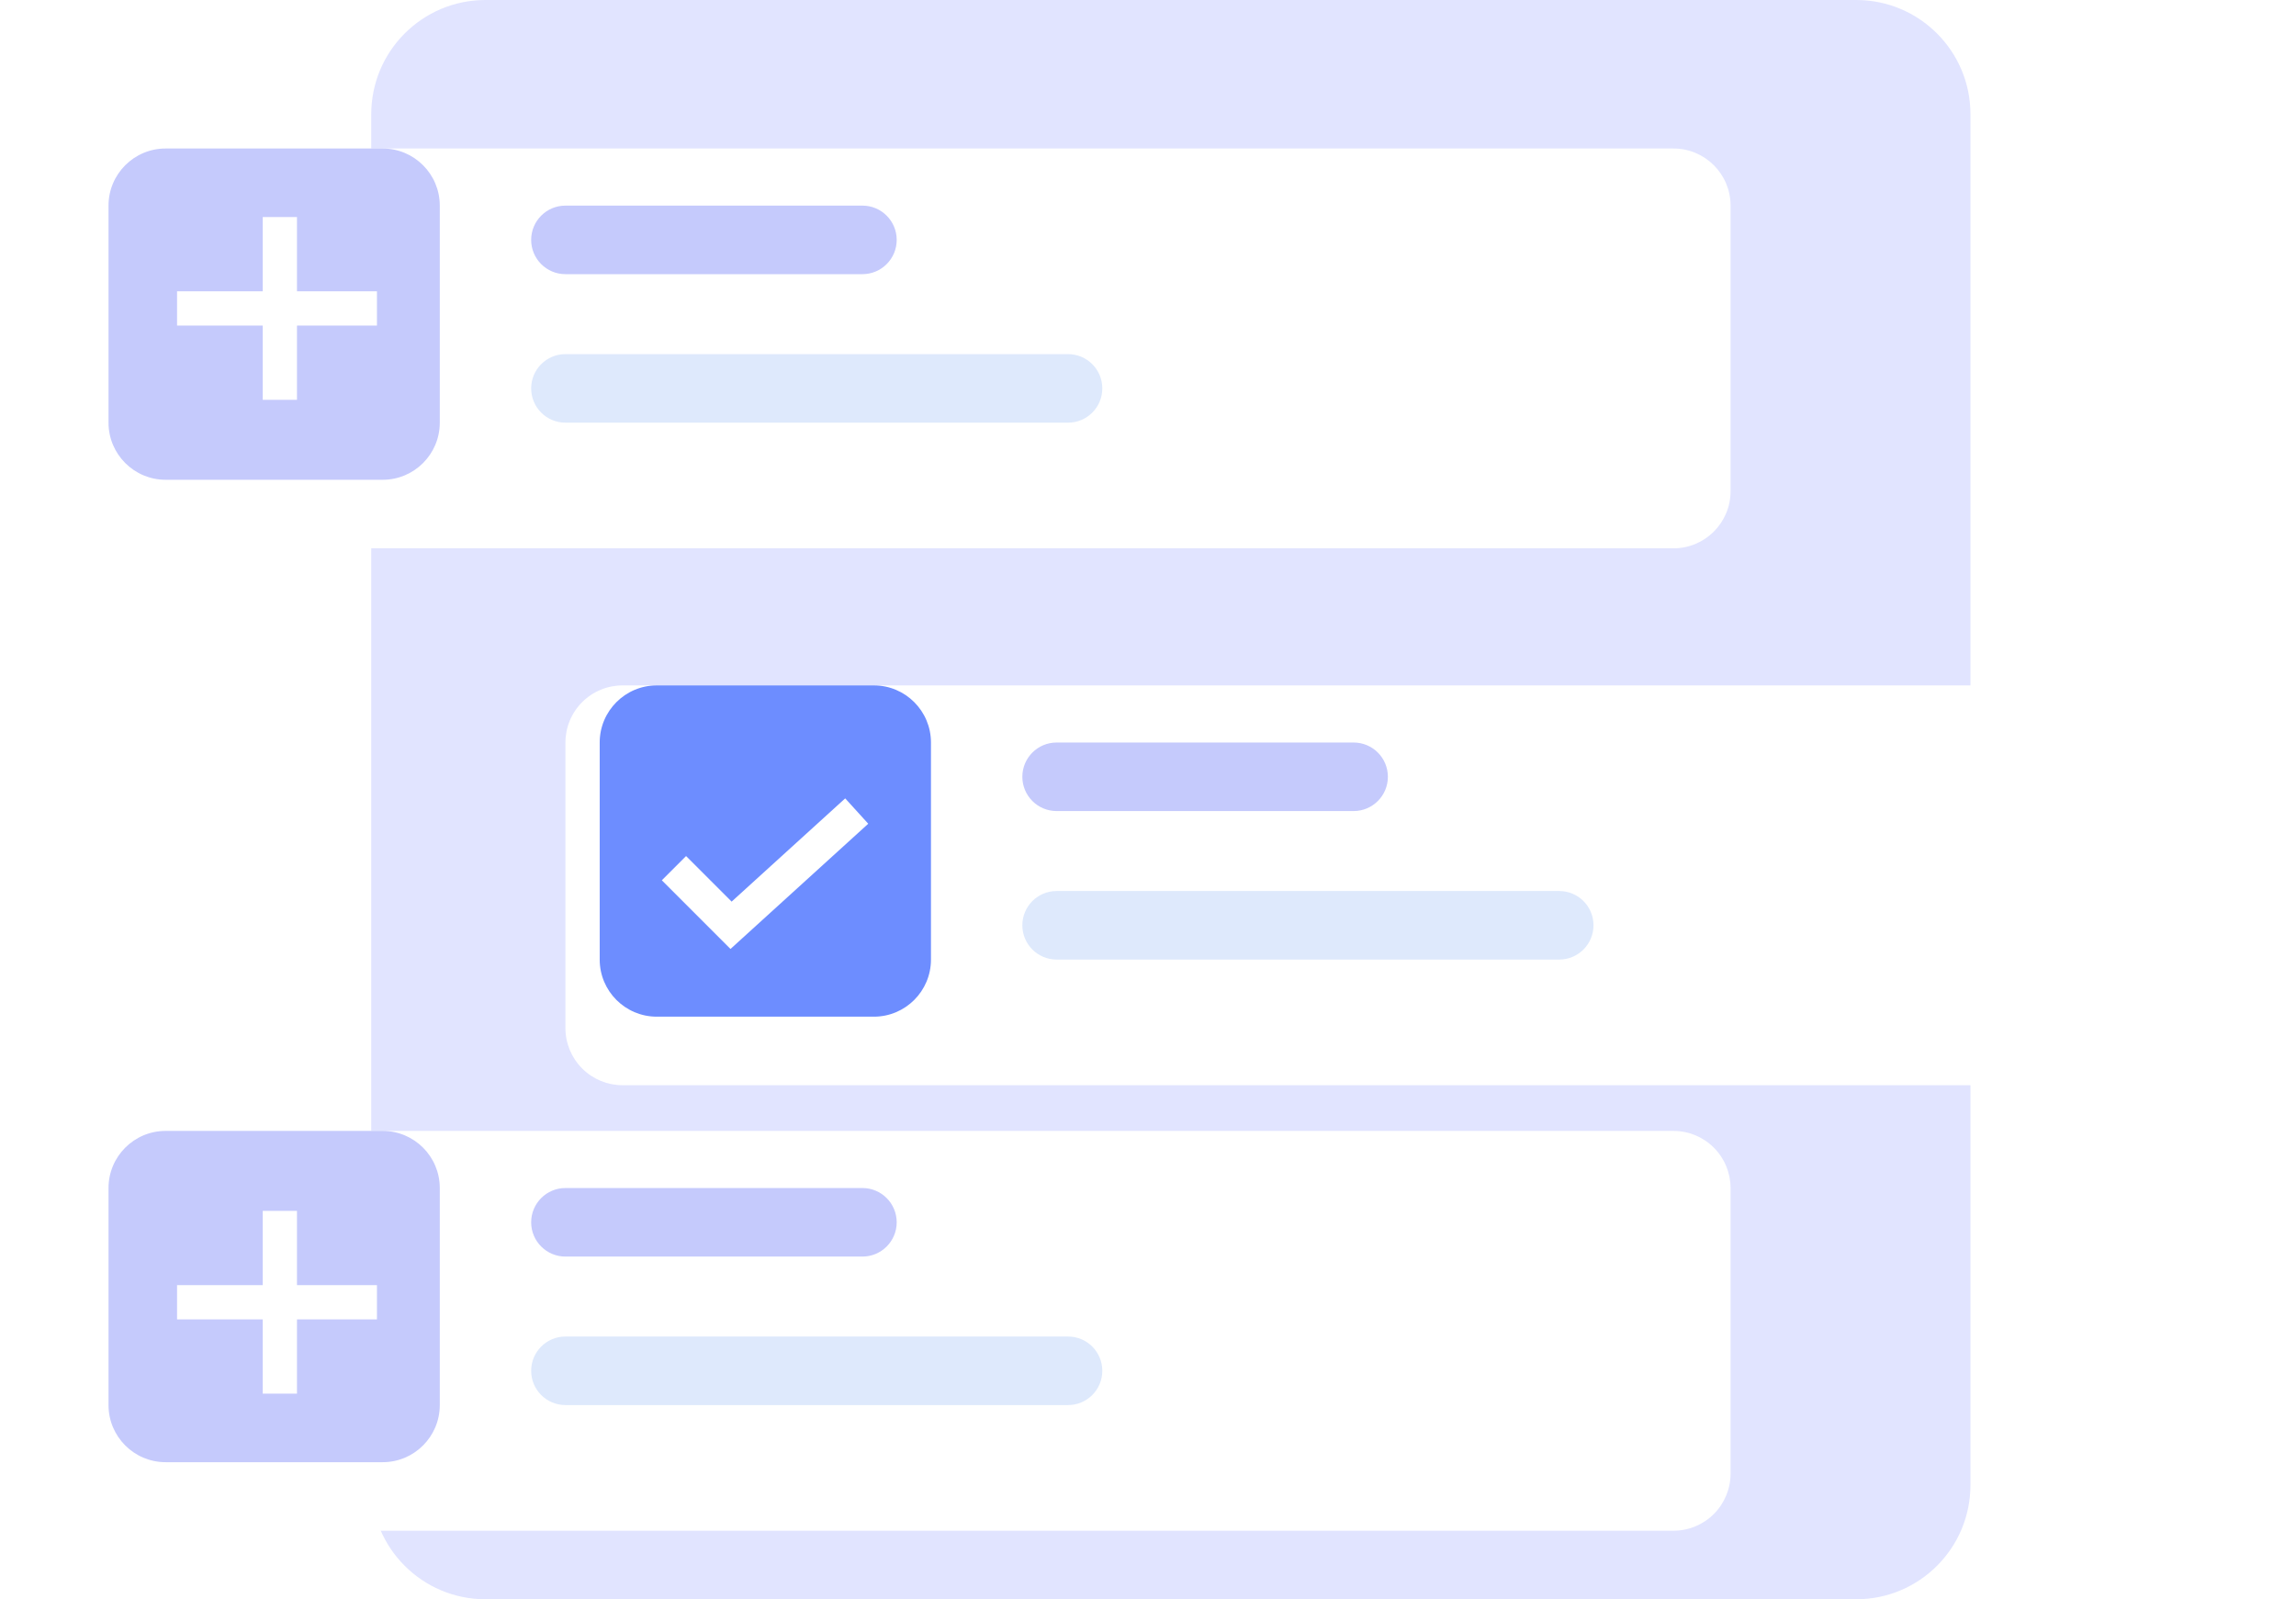<svg width="201" height="140" viewBox="0 0 201 140" fill="none" xmlns="http://www.w3.org/2000/svg">
<path d="M162.5 0H42.5C36.977 0 32.5 4.477 32.5 10V130C32.5 135.523 36.977 140 42.5 140H162.5C168.023 140 172.5 135.523 172.5 130V10C172.5 4.477 168.023 0 162.5 0Z" fill="#E1E4FF"/>
<g filter="url(#filter0_d_1628_6481)">
<path d="M146.5 10H11.5C8.739 10 6.5 12.239 6.5 15V40C6.5 42.761 8.739 45 11.5 45H146.5C149.261 45 151.5 42.761 151.5 40V15C151.5 12.239 149.261 10 146.5 10Z" fill="white"/>
</g>
<path d="M75.5 18H49.5C47.843 18 46.5 19.343 46.5 21C46.5 22.657 47.843 24 49.5 24H75.5C77.157 24 78.5 22.657 78.5 21C78.5 19.343 77.157 18 75.5 18Z" fill="#C5CAFC"/>
<path d="M93.5 31H49.5C47.843 31 46.5 32.343 46.5 34C46.5 35.657 47.843 37 49.5 37H93.5C95.157 37 96.5 35.657 96.5 34C96.5 32.343 95.157 31 93.5 31Z" fill="#DEE9FC"/>
<path d="M33.5 13H14.5C11.739 13 9.5 15.239 9.5 18V37C9.5 39.761 11.739 42 14.5 42H33.5C36.261 42 38.5 39.761 38.5 37V18C38.5 15.239 36.261 13 33.5 13Z" fill="#C5CAFC"/>
<g filter="url(#filter1_d_1628_6481)">
<g filter="url(#filter2_d_1628_6481)">
<path d="M54.5 53H189.5C190.826 53 192.098 53.527 193.036 54.465C193.973 55.402 194.5 56.674 194.5 58V83C194.5 84.326 193.973 85.598 193.036 86.535C192.098 87.473 190.826 88 189.5 88H54.5C53.174 88 51.902 87.473 50.965 86.535C50.027 85.598 49.5 84.326 49.5 83V58C49.5 56.674 50.027 55.402 50.965 54.465C51.902 53.527 53.174 53 54.5 53V53Z" fill="white"/>
</g>
<path d="M118.5 61H92.5C90.843 61 89.5 62.343 89.5 64C89.5 65.657 90.843 67 92.5 67H118.5C120.157 67 121.5 65.657 121.5 64C121.5 62.343 120.157 61 118.5 61Z" fill="#C5CAFC"/>
<path d="M136.5 74H92.5C90.843 74 89.5 75.343 89.5 77C89.5 78.657 90.843 80 92.5 80H136.5C138.157 80 139.5 78.657 139.5 77C139.5 75.343 138.157 74 136.5 74Z" fill="#DEE9FC"/>
<path d="M76.5 56H57.5C54.739 56 52.5 58.239 52.5 61V80C52.5 82.761 54.739 85 57.5 85H76.5C79.261 85 81.5 82.761 81.5 80V61C81.5 58.239 79.261 56 76.5 56Z" fill="#6D8DFF"/>
<path d="M59 72L64 77L75 67" stroke="white" stroke-width="3"/>
</g>
<g filter="url(#filter3_d_1628_6481)">
<path d="M11.5 96H146.5C147.826 96 149.098 96.527 150.036 97.465C150.973 98.402 151.5 99.674 151.5 101V126C151.5 127.326 150.973 128.598 150.036 129.536C149.098 130.473 147.826 131 146.5 131H11.5C10.174 131 8.902 130.473 7.964 129.536C7.027 128.598 6.5 127.326 6.5 126V101C6.5 99.674 7.027 98.402 7.964 97.465C8.902 96.527 10.174 96 11.5 96V96Z" fill="white"/>
</g>
<path d="M75.5 104H49.5C47.843 104 46.5 105.343 46.5 107C46.5 108.657 47.843 110 49.5 110H75.5C77.157 110 78.5 108.657 78.5 107C78.5 105.343 77.157 104 75.5 104Z" fill="#C5CAFC"/>
<path d="M93.5 117H49.5C47.843 117 46.5 118.343 46.5 120C46.5 121.657 47.843 123 49.5 123H93.5C95.157 123 96.5 121.657 96.5 120C96.5 118.343 95.157 117 93.5 117Z" fill="#DEE9FC"/>
<path d="M33.5 99H14.5C11.739 99 9.5 101.239 9.5 104V123C9.5 125.761 11.739 128 14.5 128H33.5C36.261 128 38.5 125.761 38.5 123V104C38.5 101.239 36.261 99 33.5 99Z" fill="#C5CAFC"/>
<path d="M15.5 27H33" stroke="white" stroke-width="3"/>
<path d="M15.5 114H33" stroke="white" stroke-width="3"/>
<path d="M24.5 35L24.5 19" stroke="white" stroke-width="3"/>
<path d="M24.5 122L24.5 106" stroke="white" stroke-width="3"/>
<defs>
<filter id="filter0_d_1628_6481" x="0.5" y="7" width="157" height="47" filterUnits="userSpaceOnUse" color-interpolation-filters="sRGB">
<feFlood flood-opacity="0" result="BackgroundImageFix"/>
<feColorMatrix in="SourceAlpha" type="matrix" values="0 0 0 0 0 0 0 0 0 0 0 0 0 0 0 0 0 0 127 0" result="hardAlpha"/>
<feOffset dy="3"/>
<feGaussianBlur stdDeviation="3"/>
<feColorMatrix type="matrix" values="0 0 0 0 0 0 0 0 0 0 0 0 0 0 0 0 0 0 0.161 0"/>
<feBlend mode="normal" in2="BackgroundImageFix" result="effect1_dropShadow_1628_6481"/>
<feBlend mode="normal" in="SourceGraphic" in2="effect1_dropShadow_1628_6481" result="shape"/>
</filter>
<filter id="filter1_d_1628_6481" x="45.5" y="53" width="153" height="43" filterUnits="userSpaceOnUse" color-interpolation-filters="sRGB">
<feFlood flood-opacity="0" result="BackgroundImageFix"/>
<feColorMatrix in="SourceAlpha" type="matrix" values="0 0 0 0 0 0 0 0 0 0 0 0 0 0 0 0 0 0 127 0" result="hardAlpha"/>
<feOffset dy="4"/>
<feGaussianBlur stdDeviation="2"/>
<feComposite in2="hardAlpha" operator="out"/>
<feColorMatrix type="matrix" values="0 0 0 0 0.619 0 0 0 0 0.696 0 0 0 0 1 0 0 0 0.2 0"/>
<feBlend mode="normal" in2="BackgroundImageFix" result="effect1_dropShadow_1628_6481"/>
<feBlend mode="normal" in="SourceGraphic" in2="effect1_dropShadow_1628_6481" result="shape"/>
</filter>
<filter id="filter2_d_1628_6481" x="43.5" y="50" width="157" height="47" filterUnits="userSpaceOnUse" color-interpolation-filters="sRGB">
<feFlood flood-opacity="0" result="BackgroundImageFix"/>
<feColorMatrix in="SourceAlpha" type="matrix" values="0 0 0 0 0 0 0 0 0 0 0 0 0 0 0 0 0 0 127 0" result="hardAlpha"/>
<feOffset dy="3"/>
<feGaussianBlur stdDeviation="3"/>
<feColorMatrix type="matrix" values="0 0 0 0 0 0 0 0 0 0 0 0 0 0 0 0 0 0 0.161 0"/>
<feBlend mode="normal" in2="BackgroundImageFix" result="effect1_dropShadow_1628_6481"/>
<feBlend mode="normal" in="SourceGraphic" in2="effect1_dropShadow_1628_6481" result="shape"/>
</filter>
<filter id="filter3_d_1628_6481" x="0.5" y="93" width="157" height="47" filterUnits="userSpaceOnUse" color-interpolation-filters="sRGB">
<feFlood flood-opacity="0" result="BackgroundImageFix"/>
<feColorMatrix in="SourceAlpha" type="matrix" values="0 0 0 0 0 0 0 0 0 0 0 0 0 0 0 0 0 0 127 0" result="hardAlpha"/>
<feOffset dy="3"/>
<feGaussianBlur stdDeviation="3"/>
<feColorMatrix type="matrix" values="0 0 0 0 0 0 0 0 0 0 0 0 0 0 0 0 0 0 0.161 0"/>
<feBlend mode="normal" in2="BackgroundImageFix" result="effect1_dropShadow_1628_6481"/>
<feBlend mode="normal" in="SourceGraphic" in2="effect1_dropShadow_1628_6481" result="shape"/>
</filter>
</defs>
</svg>
